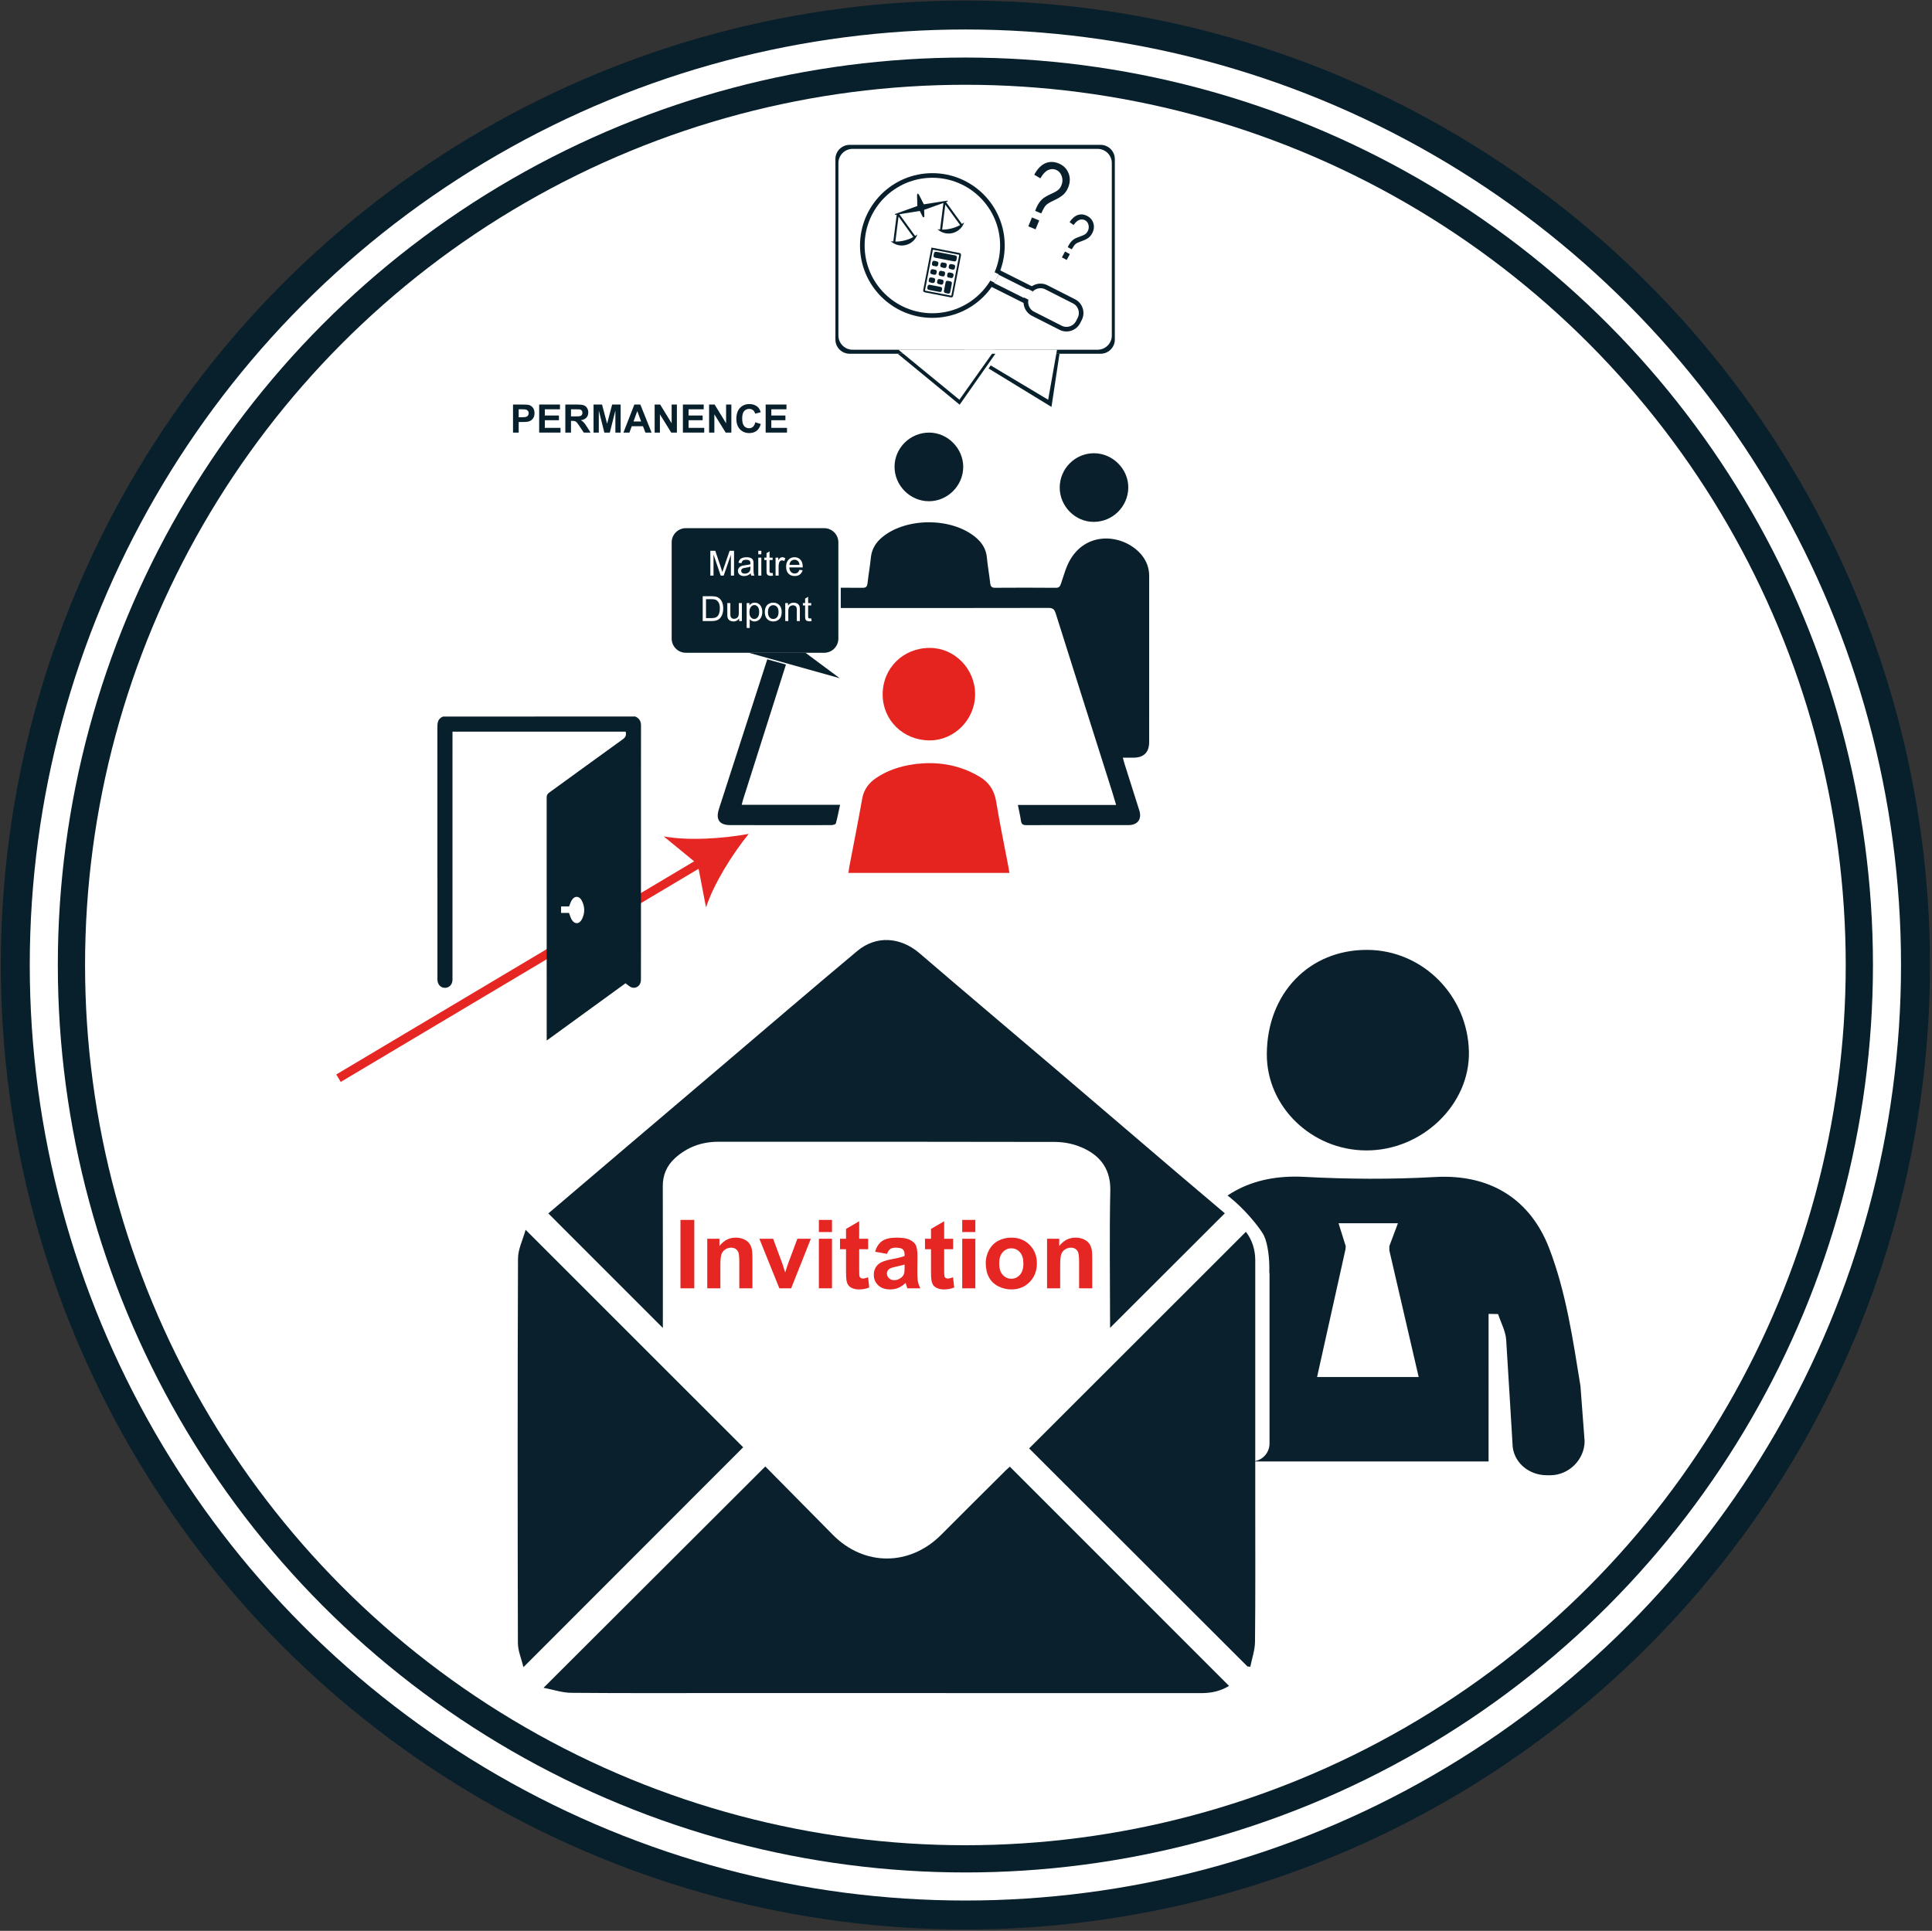 <?xml version="1.0" encoding="utf-8"?>
<!-- Generator: Adobe Illustrator 18.0.0, SVG Export Plug-In . SVG Version: 6.00 Build 0)  -->
<!DOCTYPE svg PUBLIC "-//W3C//DTD SVG 1.1//EN" "http://www.w3.org/Graphics/SVG/1.1/DTD/svg11.dtd">
<svg version="1.1" id="Calque_1" xmlns="http://www.w3.org/2000/svg" xmlns:xlink="http://www.w3.org/1999/xlink" x="0px" y="0px"
	 viewBox="0 0 385.563 385.38" enable-background="new 0 0 385.563 385.38" xml:space="preserve">
<rect x="0" y="0" width="385.563" height="385.38" fill="#333333" stroke="none"/>
<g>
	<circle fill-rule="evenodd" clip-rule="evenodd" fill="#081F2C" cx="192.66" cy="192.605" r="192.496"/>
	<circle fill-rule="evenodd" clip-rule="evenodd" fill="#FFFFFF" cx="192.66" cy="192.605" r="186.721"/>
	<circle fill-rule="evenodd" clip-rule="evenodd" fill="#081F2C" cx="192.66" cy="192.605" r="181.119"/>
	<circle fill-rule="evenodd" clip-rule="evenodd" fill="#FFFFFF" cx="192.66" cy="192.605" r="175.686"/>
</g>
<g>
	<g>
		<g>
			<g>
				<g>
					<path fill="#E52420" d="M201.439,174.219c-10.731,0-21.374,0-32.115,0c0.055-0.412,0.088-0.786,0.158-1.154
						c0.863-4.541,1.776-9.072,2.578-13.624c0.327-1.855,1.308-3.165,2.803-4.171c2.247-1.513,4.76-2.338,7.416-2.715
						c4.599-0.653,8.976,0.016,13.04,2.363c1.948,1.125,3.094,2.721,3.471,5.018c0.724,4.412,1.641,8.793,2.475,13.188
						C201.331,173.468,201.375,173.816,201.439,174.219z"/>
					<path fill="#E52420" d="M194.601,138.598c-0.011,5.024-4.146,9.195-9.101,9.179c-5.263-0.017-9.361-4.044-9.352-9.189
						c0.009-5.263,4.129-9.303,9.456-9.272C190.558,129.345,194.611,133.526,194.601,138.598z"/>
					<path fill="#09202C" d="M185.456,86.341c3.668,0.016,6.773,3.153,6.772,6.84c-0.002,3.748-3.108,6.861-6.845,6.86
						c-3.771-0.001-6.897-3.162-6.861-6.937C178.558,89.362,181.672,86.325,185.456,86.341z"/>
					<path fill="#09202C" d="M211.485,97.254c0.035-3.773,3.12-6.818,6.879-6.792c3.734,0.026,6.86,3.199,6.803,6.903
						c-0.058,3.771-3.145,6.806-6.911,6.797C214.534,104.153,211.45,101.006,211.485,97.254z"/>
					<g>
						<path fill="#09202C" d="M143.65,160.918C144.084,159.526,142.932,163.184,143.65,160.918L143.65,160.918z"/>
						<path fill="#09202C" d="M227.938,110.904c-3.222-4.101-10.768-5.279-14.343,0.776c-0.863,1.462-1.301,3.185-1.859,4.814
							c-0.193,0.562-0.384,0.829-1.03,0.824c-4.031-0.032-8.062-0.037-12.093-0.005c-0.705,0.006-0.924-0.252-0.998-0.903
							c-0.197-1.72-0.504-3.428-0.669-5.151c-0.152-1.59-0.882-2.814-2.046-3.845c-4.633-4.106-13.785-4.247-18.721-0.294
							c-1.369,1.096-2.221,2.441-2.392,4.231c-0.161,1.693-0.472,3.37-0.659,5.061c-0.073,0.659-0.291,0.91-0.992,0.904
							c-2.943-0.023-9.176-0.024-12.387-0.022c-1.084,0.155-2.012,0.789-2.552,1.691l-13.448,41.624
							c-0.003,0.007-0.009,0.027-0.023,0.073c-0.027,0.086-0.052,0.163-0.075,0.236c-0.049,0.156-0.117,0.373-0.21,0.672
							c-0.624,1.994,0.166,3.082,2.24,3.09c3.464,0.013,6.927,0.011,10.391,0.013c3.285,0.002,6.569,0.01,9.854-0.013
							c0.305-0.002,0.827-0.147,0.878-0.33c0.327-1.164,0.55-2.357,0.847-3.722c-6.631,0-13.081,0-19.625,0
							c0.115-0.448,0.173-0.736,0.261-1.014c3.947-12.429,7.903-24.856,11.83-37.291c0.224-0.71,0.51-0.978,1.29-0.977
							c15.945,0.022,31.891,0.019,47.836-0.013c0.842-0.002,1.177,0.254,1.427,1.049c3.735,11.87,7.506,23.729,11.266,35.592
							c0.266,0.84,0.507,1.687,0.805,2.683c-6.598,0-13.032,0-19.606,0c0.229,1.154,0.467,2.163,0.618,3.184
							c0.099,0.671,0.405,0.851,1.064,0.849c6.808-0.021,13.615-0.006,20.423-0.011c1.803-0.001,2.672-1.199,2.131-2.915
							c-0.987-3.131-1.985-6.258-2.974-9.387c-0.104-0.329-0.184-0.665-0.316-1.152c0.811,0,1.486,0.004,2.161-0.001
							c2.024-0.015,3.091-1.07,3.092-3.104c0.006-11.049,0.002-22.097,0.004-33.146
							C229.338,113.454,228.871,112.092,227.938,110.904z"/>
					</g>
				</g>
			</g>
			<g>
				<g>
					<g>
						<polygon fill="#FFFFFF" points="210.526,82.376 190.8,70.64 212.108,70.64 						"/>
						<path fill="#FFFFFF" d="M220.448,71.223h-51.695c-1.566,0-2.835-1.269-2.835-2.835V31.128c0-1.566,1.269-2.835,2.835-2.835
							h51.695c1.566,0,2.835,1.269,2.835,2.835v37.261C223.283,69.954,222.014,71.223,220.448,71.223z"/>
						<path fill="#08202B" d="M219.647,70.602h-50.093c-1.566,0-2.835-1.269-2.835-2.835V31.749c0-1.566,1.269-2.835,2.835-2.835
							h50.093c1.566,0,2.835,1.269,2.835,2.835v36.018C222.482,69.333,221.213,70.602,219.647,70.602z"/>
						<polygon fill="#08202B" points="209.841,81.217 192.468,70.602 211.441,70.602 						"/>
						<path fill="#FFFFFF" d="M219.046,69.801h-48.892c-1.566,0-2.835-1.269-2.835-2.835V32.55c0-1.566,1.269-2.835,2.835-2.835
							h48.892c1.566,0,2.835,1.269,2.835,2.835v34.416C221.881,68.532,220.612,69.801,219.046,69.801z"/>
						<polygon fill="#FFFFFF" points="209.179,79.783 192.468,69.801 210.945,69.801 						"/>
					</g>
					<polyline fill="#FFFFFF" points="199.313,70.64 191.494,81.825 178.005,70.64 					"/>
					<polyline fill="#08202B" points="198.646,70.602 191.518,80.776 179.155,70.602 					"/>
					<polyline fill="#FFFFFF" points="198.545,69.801 191.463,79.783 179.293,69.801 					"/>
				</g>
				<g>
					<g>
						<g>
							<path fill="#FFFFFF" stroke="#09202C" stroke-width="0.921" stroke-miterlimit="10" d="M206.151,62.62l5.508,2.798
								c1.277,0.649,2.852,0.135,3.5-1.142l0.321-0.631c0.649-1.277,0.135-2.852-1.142-3.5l-5.508-2.798
								c-1.277-0.649-2.852-0.135-3.5,1.142l-0.321,0.631C204.361,60.396,204.874,61.972,206.151,62.62z"/>
							
								<path fill-rule="evenodd" clip-rule="evenodd" fill="#FFFFFF" stroke="#09202C" stroke-width="0.921" stroke-miterlimit="10" d="
								M197.469,56.538l7.042,3.535l1.256-2.503l-7.042-3.535c-0.608-0.305-1.349-0.06-1.655,0.549l-0.15,0.3
								C196.615,55.492,196.861,56.233,197.469,56.538z"/>
							
								<rect x="204.622" y="57.908" transform="matrix(-0.894 -0.449 0.449 -0.894 362.187 203.469)" fill-rule="evenodd" clip-rule="evenodd" fill="#FFFFFF" width="1.134" height="1.871"/>
							
								<circle fill-rule="evenodd" clip-rule="evenodd" fill="#FFFFFF" stroke="#09202C" stroke-width="0.921" stroke-miterlimit="10" cx="186.069" cy="49.001" r="13.979"/>
							
								<rect x="197.85" y="54.512" transform="matrix(-0.894 -0.449 0.449 -0.894 350.886 194)" fill-rule="evenodd" clip-rule="evenodd" fill="#FFFFFF" width="1.134" height="1.871"/>
						</g>
					</g>
					<path fill="#08202B" d="M191.966,44.702l-3.174-4.379l0.281-0.1c0.103-0.037,0.064-0.19-0.044-0.173l-4.66,0.731l-0.647-1.278
						l-0.242-0.478c-0.276-0.545-0.485-0.491-0.465,0.119l0.017,0.536l0.009,0.275l0.038,1.156l-4.438,1.598
						c-0.103,0.037-0.063,0.19,0.045,0.173l0.266-0.043l-0.678,5.359c-0.174-0.013-0.346-0.032-0.511-0.059
						c0.771,0.722,1.902,1.046,3.025,0.759s1.959-1.115,2.288-2.119c-0.139,0.109-0.288,0.213-0.443,0.313l-3.144-4.338l4.067-0.65
						l0.59,1.166c0.083,0.164,0.331,0.101,0.325-0.083l-0.043-1.306l3.85-1.373l-0.671,5.302c-0.174-0.013-0.346-0.032-0.511-0.059
						c0.771,0.722,1.902,1.046,3.025,0.759c1.122-0.287,1.959-1.115,2.288-2.119C192.271,44.498,192.122,44.602,191.966,44.702z
						 M180.554,47.986c-0.641,0.164-1.272,0.237-1.865,0.231l0.631-4.988l2.955,4.078C181.765,47.59,181.185,47.824,180.554,47.986z
						 M189.888,45.596c-0.641,0.164-1.272,0.237-1.865,0.231l0.631-4.988l2.955,4.078C191.099,45.201,190.519,45.435,189.888,45.596
						z"/>
					<g>
						<path fill="#08202B" d="M184.217,58.03c0.557-2.873,1.114-5.746,1.671-8.619c1.909,0.37,3.817,0.74,5.726,1.11
							c0.166,0.141,0.198,0.307,0.155,0.523c-0.518,2.638-1.028,5.279-1.54,7.918c-0.07,0.359-0.2,0.447-0.559,0.378
							c-1.675-0.325-3.35-0.653-5.027-0.971C184.43,58.329,184.285,58.238,184.217,58.03z M189.856,59.018
							c0.531-2.739,1.058-5.455,1.583-8.165c-1.769-0.343-3.521-0.683-5.267-1.021c-0.53,2.733-1.057,5.449-1.583,8.165
							C186.353,58.339,188.102,58.678,189.856,59.018z"/>
						<path fill="#08202B" d="M188.512,51.802c-0.616-0.12-1.233-0.239-1.849-0.359c-0.299-0.058-0.4-0.208-0.345-0.505
							c0.023-0.122,0.046-0.245,0.071-0.366c0.054-0.261,0.213-0.369,0.478-0.318c0.896,0.172,1.791,0.347,2.686,0.52
							c0.36,0.07,0.721,0.138,1.081,0.21c0.265,0.053,0.371,0.211,0.324,0.474c-0.024,0.134-0.05,0.268-0.078,0.401
							c-0.053,0.25-0.213,0.359-0.467,0.31C189.779,52.049,189.145,51.925,188.512,51.802z"/>
						<path fill="#08202B" d="M189.799,57.438c-0.054,0.279-0.106,0.558-0.163,0.837c-0.051,0.252-0.212,0.362-0.462,0.317
							c-0.163-0.029-0.326-0.06-0.488-0.095c-0.232-0.049-0.349-0.21-0.307-0.438c0.106-0.57,0.217-1.14,0.331-1.709
							c0.044-0.22,0.21-0.332,0.43-0.296c0.175,0.029,0.35,0.063,0.523,0.101c0.229,0.051,0.339,0.213,0.297,0.445
							C189.91,56.88,189.853,57.159,189.799,57.438z"/>
						<path fill="#08202B" d="M186.643,57.053c0.343,0.067,0.686,0.132,1.029,0.2c0.276,0.055,0.381,0.21,0.331,0.484
							c-0.098,0.539-0.177,0.593-0.71,0.49c-0.628-0.122-1.256-0.243-1.883-0.366c-0.288-0.056-0.39-0.208-0.338-0.494
							c0.012-0.064,0.024-0.128,0.037-0.192c0.056-0.273,0.212-0.377,0.488-0.325C185.945,56.917,186.294,56.985,186.643,57.053z"/>
						<path fill="#08202B" d="M186.732,52.11c0.542,0.105,0.645,0.286,0.462,0.818c-0.059,0.172-0.218,0.27-0.405,0.24
							c-0.175-0.028-0.35-0.062-0.523-0.101c-0.199-0.046-0.312-0.208-0.28-0.409C186.057,52.213,186.076,51.939,186.732,52.11z"/>
						<path fill="#08202B" d="M188.193,53.442c-0.541-0.105-0.644-0.288-0.461-0.818c0.057-0.164,0.212-0.267,0.389-0.241
							c0.187,0.028,0.374,0.063,0.558,0.109c0.187,0.046,0.293,0.212,0.262,0.405C188.867,53.344,188.849,53.612,188.193,53.442z"/>
						<path fill="#08202B" d="M189.871,53.767c-0.545-0.106-0.645-0.281-0.466-0.815c0.058-0.171,0.217-0.272,0.404-0.243
							c0.175,0.027,0.35,0.061,0.523,0.102c0.208,0.049,0.312,0.213,0.281,0.425c-0.001,0.006-0.002,0.012-0.003,0.017
							C190.539,53.737,190.454,53.918,189.871,53.767z"/>
						<path fill="#08202B" d="M186.196,54.792c-0.544-0.105-0.645-0.283-0.464-0.816c0.058-0.171,0.218-0.271,0.404-0.242
							c0.175,0.028,0.35,0.061,0.523,0.102c0.207,0.049,0.313,0.213,0.28,0.426C186.866,54.729,186.814,54.952,186.196,54.792z"/>
						<path fill="#08202B" d="M187.875,55.118c-0.549-0.106-0.646-0.275-0.47-0.812c0.054-0.166,0.209-0.274,0.383-0.249
							c0.193,0.028,0.384,0.073,0.575,0.11c0.006,0.001,0.011,0.003,0.017,0.005c0.234,0.086,0.282,0.276,0.176,0.706
							c-0.051,0.208-0.21,0.319-0.42,0.289C188.049,55.155,187.962,55.135,187.875,55.118z"/>
						<path fill="#08202B" d="M189.756,54.434c0.544,0.105,0.645,0.283,0.465,0.816c-0.058,0.172-0.217,0.272-0.404,0.242
							c-0.175-0.028-0.35-0.062-0.523-0.101c-0.2-0.046-0.307-0.206-0.283-0.408c0.001-0.006,0.002-0.012,0.003-0.018
							C189.086,54.503,189.134,54.274,189.756,54.434z"/>
						<path fill="#08202B" d="M185.883,56.433c-0.55-0.106-0.647-0.273-0.472-0.811c0.056-0.173,0.215-0.277,0.4-0.248
							c0.181,0.028,0.36,0.069,0.541,0.104c0.012,0.002,0.023,0.005,0.034,0.009c0.235,0.085,0.282,0.276,0.178,0.705
							c-0.051,0.208-0.21,0.32-0.419,0.291C186.057,56.471,185.971,56.45,185.883,56.433z"/>
						<path fill="#08202B" d="M187.551,56.757c-0.543-0.105-0.645-0.285-0.463-0.817c0.058-0.171,0.218-0.27,0.405-0.241
							c0.175,0.028,0.35,0.061,0.523,0.102c0.207,0.049,0.311,0.214,0.279,0.427C188.222,56.696,188.169,56.917,187.551,56.757z"/>
					</g>
				</g>
				<g>
					<path fill="#09202C" d="M205.215,45.173l0.73-1.769l1.448,0.599l-0.73,1.769L205.215,45.173z M206.587,42.095l0.175-0.474
						c0.344-0.833,0.773-1.475,1.289-1.922c0.357-0.31,0.989-0.672,1.893-1.086c0.614-0.278,1.044-0.533,1.295-0.763
						c0.25-0.23,0.443-0.512,0.581-0.846c0.262-0.633,0.281-1.254,0.061-1.863c-0.22-0.61-0.593-1.023-1.117-1.239
						c-0.536-0.222-1.074-0.206-1.614,0.047c-0.54,0.253-1.047,0.802-1.524,1.645l-1.228-0.719c0.63-1.167,1.368-1.931,2.214-2.292
						c0.845-0.361,1.737-0.348,2.675,0.04c0.943,0.39,1.596,1.038,1.958,1.944c0.362,0.907,0.335,1.864-0.08,2.87
						c-0.228,0.552-0.541,1.016-0.938,1.391c-0.397,0.375-1.046,0.772-1.948,1.194c-0.763,0.351-1.279,0.665-1.546,0.942
						c-0.265,0.278-0.575,0.821-0.93,1.631L206.587,42.095z"/>
				</g>
				<g>
					<path fill="#09202C" d="M211.919,51.371l0.628-1.172l0.961,0.516l-0.628,1.172L211.919,51.371z M213.083,49.336l0.154-0.315
						c0.296-0.553,0.638-0.966,1.025-1.239c0.269-0.189,0.73-0.396,1.386-0.62c0.444-0.15,0.76-0.295,0.949-0.437
						c0.188-0.142,0.342-0.323,0.46-0.545c0.225-0.419,0.282-0.847,0.172-1.284c-0.11-0.438-0.338-0.749-0.686-0.935
						c-0.355-0.19-0.73-0.217-1.121-0.08c-0.391,0.138-0.781,0.481-1.169,1.031l-0.8-0.583c0.519-0.764,1.082-1.24,1.692-1.431
						c0.61-0.191,1.226-0.12,1.848,0.214c0.625,0.335,1.032,0.829,1.218,1.482c0.188,0.652,0.104,1.313-0.255,1.98
						c-0.196,0.366-0.445,0.665-0.746,0.896c-0.301,0.231-0.778,0.461-1.431,0.69c-0.554,0.189-0.933,0.371-1.135,0.544
						c-0.204,0.173-0.456,0.527-0.759,1.063L213.083,49.336z"/>
				</g>
			</g>
			<g>
				<g>
					<polygon fill="#FFFFFF" points="168.812,135.986 148.417,130.278 161.129,130.278 					"/>
					<path fill="#FFFFFF" d="M164.953,130.658H136.4c-1.566,0-2.835-1.269-2.835-2.835v-19.942c0-1.566,1.269-2.835,2.835-2.835
						h28.552c1.566,0,2.835,1.269,2.835,2.835v19.942C167.788,129.389,166.518,130.658,164.953,130.658z"/>
					<path fill="#08202B" d="M164.475,130.287h-27.597c-1.566,0-2.835-1.269-2.835-2.835v-19.2c0-1.566,1.269-2.835,2.835-2.835
						h27.597c1.566,0,2.835,1.269,2.835,2.835v19.2C167.31,129.018,166.041,130.287,164.475,130.287z"/>
					<polygon fill="#08202B" points="167.578,135.362 149.412,130.278 160.735,130.278 					"/>
				</g>
			</g>
		</g>
		<g>
			<path fill="#FFFFFF" d="M141.762,114.889v-4.956h0.987l1.173,3.509c0.108,0.327,0.187,0.571,0.237,0.733
				c0.056-0.18,0.144-0.445,0.264-0.794l1.187-3.448h0.882v4.956h-0.632v-4.147l-1.44,4.147h-0.592l-1.433-4.219v4.219H141.762z"/>
			<path fill="#FFFFFF" d="M149.814,114.446c-0.225,0.191-0.442,0.327-0.65,0.406c-0.208,0.079-0.433,0.118-0.671,0.118
				c-0.394,0-0.697-0.096-0.909-0.289c-0.212-0.192-0.318-0.439-0.318-0.738c0-0.176,0.04-0.336,0.12-0.482s0.185-0.262,0.314-0.35
				c0.129-0.088,0.275-0.155,0.438-0.2c0.12-0.032,0.3-0.062,0.541-0.091c0.491-0.059,0.853-0.128,1.085-0.209
				c0.002-0.083,0.003-0.136,0.003-0.159c0-0.248-0.057-0.423-0.172-0.524c-0.155-0.137-0.386-0.206-0.693-0.206
				c-0.286,0-0.498,0.05-0.634,0.15c-0.136,0.101-0.237,0.278-0.303,0.533l-0.595-0.082c0.054-0.254,0.143-0.46,0.267-0.617
				s0.303-0.277,0.538-0.362s0.506-0.126,0.814-0.126c0.307,0,0.556,0.036,0.747,0.108c0.191,0.072,0.333,0.163,0.422,0.272
				c0.09,0.109,0.153,0.248,0.189,0.415c0.021,0.104,0.03,0.291,0.03,0.561v0.811c0,0.566,0.013,0.923,0.039,1.073
				s0.077,0.294,0.154,0.431h-0.636C149.873,114.763,149.833,114.615,149.814,114.446z M149.764,113.087
				c-0.221,0.09-0.552,0.167-0.994,0.23c-0.25,0.036-0.427,0.077-0.531,0.122s-0.184,0.111-0.24,0.198
				c-0.057,0.087-0.084,0.183-0.084,0.289c0,0.162,0.061,0.297,0.184,0.406c0.123,0.108,0.302,0.162,0.539,0.162
				c0.234,0,0.443-0.051,0.625-0.154s0.316-0.243,0.402-0.421c0.065-0.137,0.098-0.34,0.098-0.608V113.087z"/>
			<path fill="#FFFFFF" d="M151.326,110.633v-0.7h0.608v0.7H151.326z M151.326,114.889v-3.59h0.608v3.59H151.326z"/>
			<path fill="#FFFFFF" d="M154.188,114.344l0.088,0.538c-0.171,0.036-0.324,0.054-0.459,0.054c-0.221,0-0.392-0.035-0.514-0.105
				c-0.122-0.07-0.208-0.162-0.257-0.275c-0.049-0.114-0.074-0.353-0.074-0.718v-2.065h-0.446v-0.473h0.446v-0.889l0.605-0.365
				v1.254h0.612v0.473h-0.612v2.099c0,0.174,0.011,0.285,0.032,0.335c0.021,0.049,0.056,0.089,0.105,0.118
				c0.048,0.029,0.118,0.044,0.208,0.044C153.989,114.368,154.078,114.36,154.188,114.344z"/>
			<path fill="#FFFFFF" d="M154.777,114.889v-3.59h0.547v0.544c0.14-0.254,0.269-0.422,0.387-0.503s0.249-0.122,0.391-0.122
				c0.205,0,0.413,0.065,0.625,0.196l-0.209,0.564c-0.149-0.088-0.297-0.132-0.446-0.132c-0.133,0-0.252,0.04-0.358,0.12
				s-0.181,0.191-0.226,0.333c-0.068,0.216-0.102,0.453-0.102,0.71v1.879H154.777z"/>
			<path fill="#FFFFFF" d="M159.546,113.732l0.628,0.078c-0.099,0.367-0.283,0.652-0.551,0.855s-0.611,0.304-1.028,0.304
				c-0.525,0-0.941-0.162-1.249-0.485c-0.308-0.324-0.461-0.777-0.461-1.361c0-0.604,0.156-1.073,0.467-1.406s0.714-0.5,1.21-0.5
				c0.48,0,0.872,0.163,1.176,0.49c0.304,0.327,0.457,0.787,0.457,1.379c0,0.036-0.001,0.09-0.003,0.162h-2.677
				c0.022,0.395,0.134,0.696,0.334,0.906c0.201,0.209,0.451,0.314,0.75,0.314c0.223,0,0.414-0.059,0.571-0.176
				S159.454,113.989,159.546,113.732z M157.548,112.749h2.004c-0.027-0.302-0.104-0.528-0.229-0.68
				c-0.194-0.234-0.445-0.352-0.754-0.352c-0.279,0-0.515,0.094-0.705,0.281S157.569,112.436,157.548,112.749z"/>
		</g>
		<g>
			<path fill="#FFFFFF" d="M140.238,123.957v-4.956h1.707c0.385,0,0.679,0.023,0.882,0.071c0.284,0.065,0.526,0.184,0.727,0.355
				c0.262,0.221,0.457,0.503,0.586,0.847c0.13,0.344,0.194,0.737,0.194,1.178c0,0.376-0.044,0.71-0.132,1
				c-0.088,0.291-0.2,0.531-0.338,0.722c-0.137,0.19-0.288,0.34-0.451,0.45s-0.361,0.192-0.592,0.249s-0.496,0.084-0.796,0.084
				H140.238z M140.894,123.372h1.058c0.327,0,0.583-0.03,0.769-0.091c0.186-0.061,0.334-0.146,0.444-0.257
				c0.156-0.155,0.277-0.364,0.363-0.627c0.087-0.263,0.13-0.581,0.13-0.955c0-0.518-0.085-0.917-0.255-1.195
				c-0.17-0.278-0.377-0.465-0.62-0.56c-0.176-0.067-0.458-0.101-0.849-0.101h-1.041V123.372z"/>
			<path fill="#FFFFFF" d="M147.512,123.957v-0.527c-0.279,0.406-0.659,0.608-1.139,0.608c-0.212,0-0.41-0.041-0.593-0.122
				s-0.32-0.183-0.409-0.306c-0.089-0.123-0.151-0.273-0.188-0.451c-0.025-0.119-0.037-0.309-0.037-0.568v-2.224h0.608v1.991
				c0,0.318,0.012,0.532,0.037,0.643c0.039,0.16,0.12,0.286,0.244,0.377c0.124,0.091,0.277,0.137,0.459,0.137
				s0.354-0.047,0.514-0.14c0.16-0.094,0.273-0.221,0.34-0.382c0.066-0.161,0.1-0.395,0.1-0.701v-1.923h0.609v3.59H147.512z"/>
			<path fill="#FFFFFF" d="M149.01,125.333v-4.966h0.554v0.466c0.131-0.183,0.278-0.319,0.443-0.411s0.364-0.137,0.598-0.137
				c0.307,0,0.577,0.079,0.812,0.236s0.411,0.38,0.531,0.668c0.119,0.287,0.179,0.602,0.179,0.945c0,0.367-0.066,0.698-0.198,0.992
				c-0.132,0.294-0.324,0.52-0.575,0.676c-0.251,0.157-0.516,0.235-0.793,0.235c-0.203,0-0.385-0.043-0.546-0.128
				s-0.293-0.194-0.397-0.325v1.748H149.01z M149.561,122.182c0,0.462,0.094,0.804,0.281,1.024s0.414,0.332,0.679,0.332
				c0.271,0,0.502-0.115,0.695-0.343c0.192-0.229,0.289-0.583,0.289-1.063c0-0.458-0.094-0.8-0.282-1.028
				c-0.188-0.228-0.413-0.341-0.674-0.341c-0.259,0-0.489,0.121-0.688,0.363C149.66,121.368,149.561,121.72,149.561,122.182z"/>
			<path fill="#FFFFFF" d="M152.634,122.162c0-0.665,0.185-1.157,0.554-1.477c0.309-0.266,0.685-0.399,1.129-0.399
				c0.494,0,0.897,0.162,1.21,0.485c0.313,0.323,0.47,0.77,0.47,1.34c0,0.462-0.069,0.825-0.208,1.09
				c-0.138,0.265-0.34,0.47-0.605,0.617s-0.554,0.22-0.867,0.22c-0.502,0-0.909-0.161-1.218-0.483
				C152.789,123.232,152.634,122.768,152.634,122.162z M153.259,122.162c0,0.459,0.1,0.804,0.301,1.033
				c0.2,0.229,0.453,0.343,0.757,0.343c0.302,0,0.553-0.115,0.754-0.345c0.201-0.229,0.301-0.58,0.301-1.051
				c0-0.444-0.101-0.78-0.302-1.009c-0.202-0.229-0.453-0.343-0.752-0.343c-0.304,0-0.557,0.114-0.757,0.341
				C153.359,121.359,153.259,121.702,153.259,122.162z"/>
			<path fill="#FFFFFF" d="M156.71,123.957v-3.59h0.547v0.51c0.264-0.394,0.645-0.591,1.143-0.591c0.216,0,0.415,0.039,0.597,0.116
				c0.181,0.078,0.317,0.18,0.407,0.306c0.09,0.126,0.153,0.276,0.189,0.45c0.022,0.113,0.034,0.31,0.034,0.591v2.208h-0.608v-2.184
				c0-0.248-0.023-0.433-0.071-0.556s-0.131-0.221-0.252-0.294s-0.262-0.11-0.424-0.11c-0.259,0-0.483,0.082-0.671,0.247
				c-0.188,0.165-0.282,0.477-0.282,0.937v1.96H156.71z"/>
			<path fill="#FFFFFF" d="M161.889,123.413l0.088,0.538c-0.171,0.036-0.324,0.054-0.459,0.054c-0.221,0-0.392-0.035-0.514-0.105
				c-0.122-0.07-0.208-0.162-0.257-0.275c-0.049-0.114-0.074-0.353-0.074-0.718v-2.065h-0.446v-0.473h0.446v-0.889l0.605-0.365
				v1.254h0.612v0.473h-0.612v2.099c0,0.174,0.011,0.285,0.032,0.335c0.021,0.049,0.056,0.089,0.105,0.118
				c0.048,0.029,0.118,0.044,0.208,0.044C161.689,123.437,161.778,123.429,161.889,123.413z"/>
		</g>
	</g>
	<g>
		
			<rect x="60.902" y="190.575" transform="matrix(0.859 -0.512 0.512 0.859 -83.22 81.565)" fill="#FFFFFF" width="91.276" height="2.73"/>
		<g>
			<g>
				
					<line fill="none" stroke="#E52622" stroke-width="1.734" stroke-miterlimit="10" x1="67.554" y1="215.198" x2="140.421" y2="171.792"/>
				<g>
					<path fill="#E52622" d="M149.412,166.436c-3.296,4.09-6.949,9.896-8.513,14.671l-1.658-8.612l-6.783-5.557
						C137.402,167.836,144.247,167.388,149.412,166.436z"/>
				</g>
			</g>
		</g>
	</g>
	<path fill="#08202B" d="M127.917,155.89c0-3.681-0.009-7.363,0.008-11.044c0.004-0.805-0.243-1.418-1.133-1.837l-38.389,0.008
		c-0.979,0.416-1.112,1.149-1.111,2.017c0.012,16.731,0.007,33.462,0.006,50.194c0,0.099-0.001,0.199,0,0.298
		c0.016,0.963,0.631,1.635,1.496,1.636c0.867,0.001,1.504-0.675,1.507-1.629c0.007-1.973,0.002-3.947,0.002-5.92
		c0-11.707,0-23.414,0-35.122c0-2.67,0-5.339,0.001-8.009c0-0.132,0-0.264,0-0.455c11.561,0,23.06,0,34.553,0
		c0.172,0.663,0.016,1.105-0.565,1.523c-4.911,3.532-9.794,7.103-14.695,10.648c-0.356,0.258-0.502,0.518-0.502,0.968
		c0.012,15.935,0.008,31.871,0.007,47.806c0,0.213,0,0.425,0,0.671c-0.001,0-0.002,0-0.004,0v0h0.056
		c5.324-3.869,10.552-7.669,15.681-11.396c0.441,0.31,0.795,0.697,1.229,0.835c0.963,0.308,1.839-0.432,1.844-1.496
		c0.012-2.454,0.007-4.908,0.008-7.363C127.917,177.447,127.917,166.668,127.917,155.89z M116.134,183.467
		c-0.518,1.029-1.486,1.052-2.06,0.056c-0.219-0.38-0.329-0.821-0.52-1.314c-0.49,0-1.016,0-1.582,0c0-0.434,0-0.839,0-1.297
		c0.541,0,1.082,0,1.601,0c0.176-0.43,0.293-0.83,0.493-1.182c0.555-0.977,1.516-0.978,2.034,0.013
		C116.741,180.966,116.755,182.233,116.134,183.467z"/>
	<g>
		<path fill="#08202B" d="M102.382,86.341v-5.6h1.814c0.688,0,1.136,0.028,1.344,0.084c0.321,0.084,0.59,0.267,0.806,0.548
			s0.325,0.645,0.325,1.091c0,0.344-0.063,0.633-0.187,0.867c-0.125,0.234-0.284,0.418-0.476,0.552
			c-0.192,0.134-0.388,0.222-0.586,0.266c-0.27,0.053-0.661,0.08-1.173,0.08h-0.737v2.112H102.382z M103.512,81.689v1.589h0.619
			c0.445,0,0.743-0.029,0.894-0.088s0.268-0.15,0.354-0.275c0.085-0.125,0.128-0.27,0.128-0.436c0-0.204-0.06-0.372-0.18-0.504
			c-0.12-0.132-0.271-0.215-0.455-0.248c-0.135-0.025-0.406-0.038-0.813-0.038H103.512z"/>
		<path fill="#08202B" d="M107.6,86.341v-5.6h4.152v0.948h-3.021v1.241h2.812v0.943h-2.812v1.524h3.128v0.943H107.6z"/>
		<path fill="#08202B" d="M112.821,86.341v-5.6h2.38c0.599,0,1.033,0.05,1.305,0.151c0.271,0.101,0.488,0.28,0.651,0.537
			c0.163,0.257,0.244,0.551,0.244,0.882c0,0.42-0.124,0.767-0.371,1.041c-0.247,0.274-0.616,0.447-1.107,0.518
			c0.244,0.143,0.446,0.299,0.605,0.47c0.159,0.17,0.374,0.474,0.644,0.909l0.684,1.092h-1.352l-0.817-1.219
			c-0.291-0.435-0.489-0.709-0.596-0.823s-0.22-0.191-0.34-0.233s-0.31-0.063-0.569-0.063h-0.229v2.338H112.821z M113.952,83.11
			h0.836c0.542,0,0.881-0.023,1.016-0.069c0.135-0.046,0.241-0.125,0.317-0.237c0.076-0.112,0.114-0.252,0.114-0.42
			c0-0.188-0.05-0.34-0.151-0.457c-0.101-0.116-0.243-0.189-0.426-0.219c-0.092-0.013-0.367-0.019-0.825-0.019h-0.882V83.11z"/>
		<path fill="#08202B" d="M118.452,86.341v-5.6h1.692l1.016,3.82l1.004-3.82h1.696v5.6h-1.051v-4.408l-1.111,4.408h-1.089
			l-1.107-4.408v4.408H118.452z"/>
		<path fill="#08202B" d="M130.034,86.341h-1.23l-0.489-1.272h-2.238l-0.462,1.272h-1.199l2.181-5.6h1.196L130.034,86.341z
			 M127.952,84.126l-0.771-2.078l-0.756,2.078H127.952z"/>
		<path fill="#08202B" d="M130.645,86.341v-5.6h1.1l2.292,3.74v-3.74h1.05v5.6h-1.134l-2.258-3.652v3.652H130.645z"/>
		<path fill="#08202B" d="M136.283,86.341v-5.6h4.152v0.948h-3.021v1.241h2.812v0.943h-2.812v1.524h3.128v0.943H136.283z"/>
		<path fill="#08202B" d="M141.512,86.341v-5.6h1.1l2.292,3.74v-3.74h1.05v5.6h-1.134l-2.258-3.652v3.652H141.512z"/>
		<path fill="#08202B" d="M150.733,84.282l1.096,0.348c-0.168,0.611-0.448,1.065-0.838,1.362c-0.391,0.297-0.887,0.445-1.488,0.445
			c-0.744,0-1.355-0.254-1.833-0.762c-0.479-0.508-0.718-1.203-0.718-2.084c0-0.932,0.241-1.656,0.722-2.171
			c0.481-0.516,1.114-0.773,1.898-0.773c0.685,0,1.242,0.202,1.669,0.607c0.255,0.239,0.446,0.583,0.573,1.031l-1.12,0.268
			c-0.066-0.291-0.204-0.52-0.414-0.688c-0.21-0.168-0.466-0.252-0.766-0.252c-0.415,0-0.752,0.149-1.01,0.447
			c-0.259,0.298-0.388,0.781-0.388,1.448c0,0.708,0.127,1.212,0.382,1.513c0.255,0.301,0.586,0.451,0.993,0.451
			c0.3,0,0.559-0.095,0.775-0.286C150.483,84.993,150.639,84.692,150.733,84.282z"/>
		<path fill="#08202B" d="M152.8,86.341v-5.6h4.152v0.948h-3.021v1.241h2.812v0.943h-2.812v1.524h3.128v0.943H152.8z"/>
	</g>
</g>
<g>
	<g>
		<path fill="#0A212D" d="M315.407,276.635L315.407,276.635c-1.511-9.313-2.868-18.696-6.227-27.457
			c-3.699-9.648-11.58-14.89-22.779-14.258c-8.677,0.49-17.425,0.435-26.107-0.03c-10.515-0.563-18.38,3.674-23.044,12.683
			c-4.324,8.352-6.786,16.982-8.101,25.771c-0.08,0.345-0.14,0.698-0.165,1.063l-0.007,0.112c-0.087,0.63-0.168,1.261-0.244,1.893
			h0.118l-0.723,10.878c-0.244,3.676,2.537,6.854,6.214,7.099l0.718,0.048c3.434,0.228,6.433-2.185,7.012-5.501h0.045
			c0.569-9.197,2.168-18.266,5.503-27.125c0.203,9.963,0.36,19.922,0.485,29.878h48.965c-0.001-9.817,0.002-19.634,0.002-29.451
			c0.632,0.012,1.264,0.023,1.895,0.035c0.559,1.717,1.507,3.411,1.616,5.156c0.278,4.442,0.551,8.886,0.819,13.329l0.438,7.287
			c0,3.684,3.154,6.397,6.838,6.397h0.729c3.684,0,6.828-3.128,6.828-6.812L315.407,276.635z"/>
		<path fill="#0A212D" d="M272.625,229.615c-10.882-0.049-19.844-8.736-19.81-19.203c0.04-12.173,8.502-20.923,20.139-20.824
			c10.973,0.093,19.929,9.083,20.192,20.268C293.395,220.439,283.812,229.665,272.625,229.615z"/>
		<polygon fill="#FFFFFF" points="267.129,244.144 278.98,244.144 277.266,248.713 277.266,249.569 283.121,274.842 
			262.845,274.842 268.528,249.293 268.557,248.713 		"/>
	</g>
	<path fill="#FFFFFF" d="M253.312,253.924c0.072-2.872-0.319-5.682-1.041-7.251c-0.837-1.819-7.663-10.405-13.227-10.807v9.473
		l-10.227,9.613v12.474l18.063-16.979c0.011,0.135,0.04,0.264,0.04,0.401v39.795c0,0.35-0.037,0.691-0.105,1.021
		c0.069,0.004,0.135,0.021,0.206,0.021h2.768c1.969,0,3.565-1.596,3.565-3.565v-33.784
		C253.354,254.195,253.328,254.061,253.312,253.924z"/>
	<g>
		<g>
			<g>
				<g>
					<path fill="#0A212D" d="M245.278,336.491c-1.601,0.995-3.466,1.44-5.507,1.439c-31.473-0.017-62.947-0.013-94.42-0.014
						c-10.456,0-20.913,0.048-31.368-0.047c-1.803-0.016-3.6-0.639-5.509-1.003c14.911-14.884,29.502-29.448,44.257-44.175
						c4.337,4.389,8.912,9.021,13.488,13.652c6.226,6.301,15.332,6.286,21.604-0.013c4.261-4.279,8.549-8.532,12.827-12.794
						c0.293-0.292,0.61-0.56,0.879-0.806C216.126,307.329,230.677,321.885,245.278,336.491z"/>
				</g>
				<g>
					<path fill="#0A212D" d="M132.283,265.05c-7.663-7.667-15.22-15.227-22.853-22.863c5.362-4.564,10.823-9.215,16.287-13.861
						c6.155-5.235,12.314-10.466,18.471-15.699c8.952-7.608,17.865-15.262,26.874-22.803c3.815-3.193,8.665-2.816,12.467,0.453
						c8.911,7.66,17.901,15.228,26.845,22.849c8.147,6.942,16.273,13.908,24.414,20.856c3.23,2.757,6.478,5.494,9.645,8.178
						c-7.62,7.61-15.192,15.171-22.903,22.872c0-0.495,0-1.02,0-1.545c-0.001-8.617-0.137-17.237,0.05-25.85
						c0.107-4.916-2.68-7.498-6.343-8.875c-1.485-0.558-3.164-0.838-4.756-0.842c-22.383-0.053-44.766-0.04-67.149-0.035
						c-3.279,0.001-6.192,1.059-8.623,3.271c-1.622,1.476-2.444,3.333-2.438,5.579C132.298,246.139,132.283,255.542,132.283,265.05z
						"/>
				</g>
				<g>
					<path fill="#0A212D" d="M248.946,332.607c-14.53-14.513-29.06-29.026-43.569-43.518c14.43-14.42,28.814-28.792,43.266-43.234
						c1.24,1.622,1.865,3.552,1.865,5.712c-0.003,16.34-0.001,32.68-0.001,49.02c0,9.037,0.046,18.074-0.048,27.11
						c-0.017,1.66-0.609,3.313-0.936,4.97C249.331,332.646,249.139,332.626,248.946,332.607z"/>
				</g>
				<g>
					<path fill="#0A212D" d="M104.464,332.752c-0.397-1.658-1.103-3.24-1.107-4.822c-0.068-25.579-0.08-51.158,0.02-76.736
						c0.007-1.88,0.972-3.755,1.52-5.738c14.749,14.746,29.18,29.173,43.418,43.408
						C133.878,303.314,119.306,317.897,104.464,332.752z"/>
				</g>
			</g>
		</g>
		<g>
			<path fill="#E52622" d="M135.799,257.134v-13.652h2.756v13.652H135.799z"/>
			<path fill="#E52622" d="M150.159,257.134h-2.617v-5.047c0-1.068-0.056-1.758-0.168-2.072c-0.111-0.313-0.293-0.557-0.544-0.731
				c-0.251-0.173-0.554-0.261-0.908-0.261c-0.453,0-0.86,0.125-1.22,0.373c-0.36,0.249-0.607,0.578-0.74,0.987
				c-0.134,0.41-0.2,1.167-0.2,2.272v4.479h-2.617v-9.89h2.431v1.453c0.863-1.118,1.949-1.676,3.259-1.676
				c0.578,0,1.105,0.104,1.583,0.312c0.478,0.208,0.839,0.474,1.084,0.796s0.416,0.689,0.512,1.099s0.145,0.997,0.145,1.76V257.134z
				"/>
			<path fill="#E52622" d="M155.533,257.134l-3.986-9.89h2.747l1.862,5.047l0.541,1.686c0.143-0.429,0.232-0.711,0.27-0.848
				c0.086-0.279,0.18-0.559,0.279-0.838l1.881-5.047h2.691l-3.93,9.89H155.533z"/>
			<path fill="#E52622" d="M163.42,245.903v-2.421h2.617v2.421H163.42z M163.42,257.134v-9.89h2.617v9.89H163.42z"/>
			<path fill="#E52622" d="M173.254,247.244v2.086h-1.788v3.986c0,0.807,0.017,1.277,0.051,1.411
				c0.034,0.133,0.112,0.244,0.232,0.331c0.121,0.087,0.269,0.13,0.442,0.13c0.242,0,0.593-0.084,1.052-0.251l0.224,2.03
				c-0.608,0.261-1.297,0.391-2.067,0.391c-0.472,0-0.897-0.079-1.276-0.238c-0.378-0.158-0.656-0.363-0.833-0.614
				c-0.177-0.251-0.299-0.591-0.368-1.02c-0.056-0.304-0.084-0.918-0.084-1.844v-4.312h-1.201v-2.086h1.201v-1.965l2.626-1.527
				v3.492H173.254z"/>
			<path fill="#E52622" d="M177.025,250.261l-2.375-0.428c0.267-0.956,0.727-1.664,1.378-2.124c0.652-0.459,1.62-0.689,2.905-0.689
				c1.167,0,2.037,0.138,2.607,0.415c0.571,0.276,0.973,0.627,1.206,1.052s0.349,1.206,0.349,2.342l-0.028,3.055
				c0,0.869,0.042,1.51,0.126,1.923c0.083,0.413,0.24,0.855,0.47,1.327h-2.589c-0.068-0.174-0.152-0.432-0.251-0.773
				c-0.043-0.155-0.075-0.257-0.093-0.307c-0.447,0.435-0.925,0.76-1.434,0.978s-1.052,0.326-1.629,0.326
				c-1.019,0-1.821-0.276-2.407-0.829c-0.587-0.552-0.88-1.251-0.88-2.095c0-0.559,0.134-1.057,0.4-1.495
				c0.267-0.438,0.641-0.773,1.122-1.006c0.481-0.232,1.175-0.436,2.082-0.61c1.223-0.229,2.07-0.444,2.542-0.643v-0.261
				c0-0.503-0.125-0.861-0.373-1.076c-0.249-0.214-0.717-0.321-1.406-0.321c-0.466,0-0.829,0.092-1.089,0.275
				S177.187,249.802,177.025,250.261z M180.527,252.384c-0.335,0.112-0.866,0.246-1.593,0.4c-0.726,0.155-1.201,0.308-1.425,0.457
				c-0.341,0.242-0.512,0.549-0.512,0.922c0,0.366,0.137,0.683,0.41,0.95c0.273,0.267,0.621,0.401,1.043,0.401
				c0.472,0,0.922-0.155,1.35-0.466c0.316-0.236,0.524-0.524,0.624-0.866c0.068-0.223,0.103-0.648,0.103-1.276V252.384z"/>
			<path fill="#E52622" d="M190.212,247.244v2.086h-1.788v3.986c0,0.807,0.017,1.277,0.051,1.411
				c0.034,0.133,0.112,0.244,0.232,0.331c0.121,0.087,0.269,0.13,0.442,0.13c0.242,0,0.593-0.084,1.052-0.251l0.224,2.03
				c-0.608,0.261-1.297,0.391-2.067,0.391c-0.472,0-0.897-0.079-1.276-0.238c-0.378-0.158-0.656-0.363-0.833-0.614
				c-0.177-0.251-0.299-0.591-0.368-1.02c-0.056-0.304-0.084-0.918-0.084-1.844v-4.312h-1.201v-2.086h1.201v-1.965l2.626-1.527
				v3.492H190.212z"/>
			<path fill="#E52622" d="M192.028,245.903v-2.421h2.617v2.421H192.028z M192.028,257.134v-9.89h2.617v9.89H192.028z"/>
			<path fill="#E52622" d="M196.721,252.049c0-0.869,0.214-1.71,0.643-2.524c0.428-0.813,1.035-1.434,1.82-1.862
				c0.786-0.428,1.663-0.643,2.631-0.643c1.496,0,2.722,0.486,3.679,1.458c0.956,0.972,1.434,2.199,1.434,3.683
				c0,1.496-0.483,2.736-1.448,3.72s-2.181,1.476-3.646,1.476c-0.906,0-1.771-0.205-2.593-0.615c-0.823-0.41-1.448-1.01-1.876-1.802
				C196.936,254.149,196.721,253.186,196.721,252.049z M199.403,252.189c0,0.981,0.232,1.732,0.698,2.253s1.04,0.782,1.723,0.782
				s1.256-0.261,1.718-0.782s0.694-1.279,0.694-2.272c0-0.969-0.231-1.713-0.694-2.235c-0.462-0.521-1.035-0.782-1.718-0.782
				s-1.257,0.261-1.723,0.782C199.636,250.457,199.403,251.208,199.403,252.189z"/>
			<path fill="#E52622" d="M217.972,257.134h-2.617v-5.047c0-1.068-0.056-1.758-0.168-2.072c-0.111-0.313-0.293-0.557-0.544-0.731
				c-0.251-0.173-0.554-0.261-0.908-0.261c-0.453,0-0.86,0.125-1.22,0.373c-0.36,0.249-0.607,0.578-0.74,0.987
				c-0.134,0.41-0.2,1.167-0.2,2.272v4.479h-2.617v-9.89h2.431v1.453c0.863-1.118,1.949-1.676,3.259-1.676
				c0.578,0,1.105,0.104,1.583,0.312c0.478,0.208,0.839,0.474,1.084,0.796s0.416,0.689,0.512,1.099s0.145,0.997,0.145,1.76V257.134z
				"/>
		</g>
	</g>
</g>
<g>
</g>
<g>
</g>
<g>
</g>
<g>
</g>
<g>
</g>
<g>
</g>
<g>
</g>
</svg>
